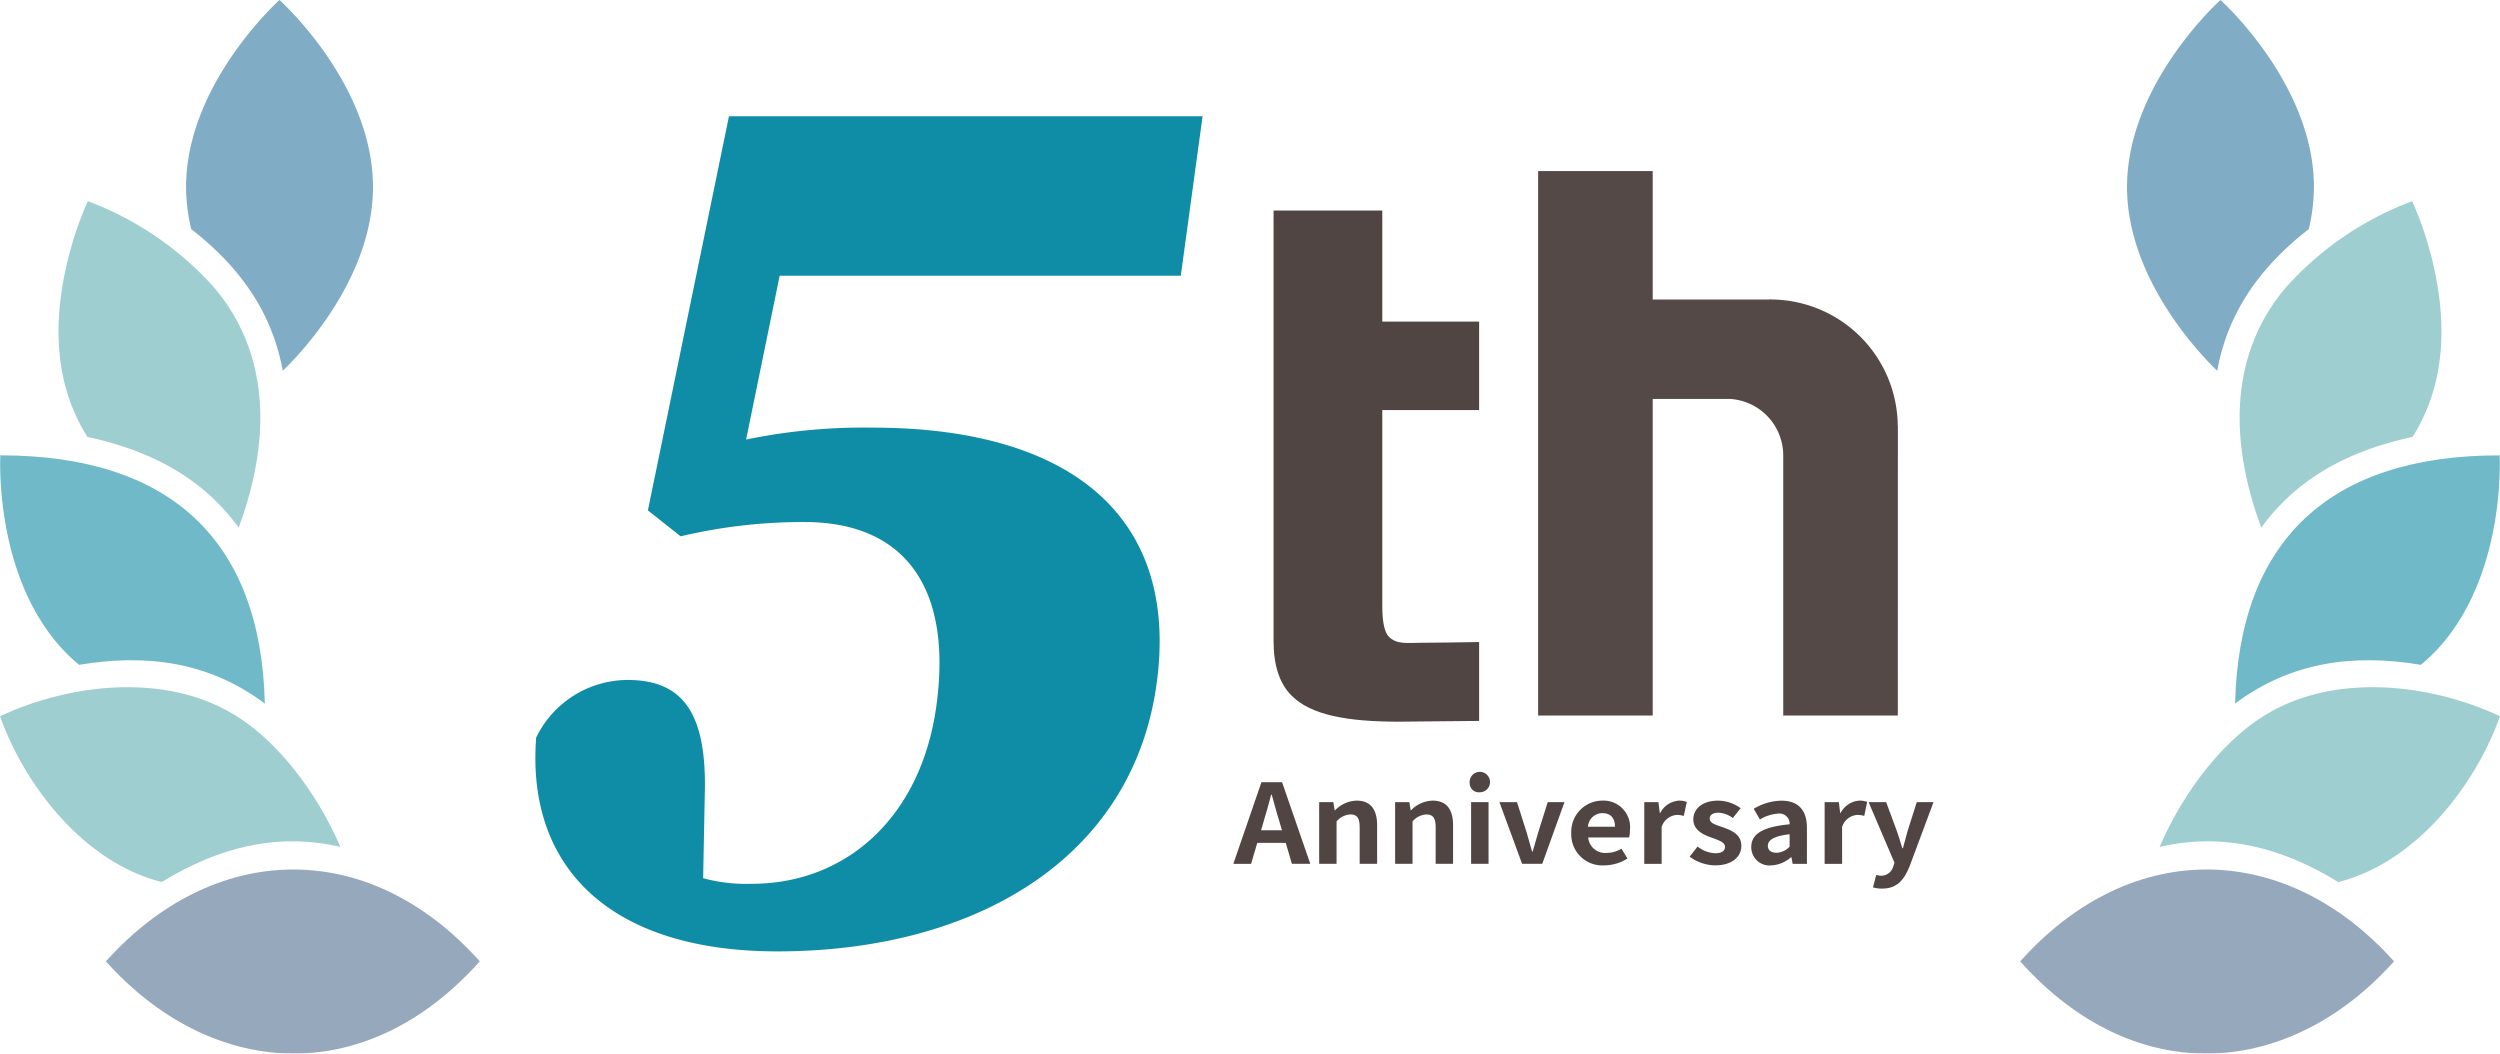 <svg xmlns="http://www.w3.org/2000/svg" width="255.932" height="107.858"><g data-name="アートワーク 9"><g data-name="グループ 834"><g data-name="レイヤー 1のコピー"><g data-name="グループ 833"><g data-name="グループ 827"><path fill="#108da6" d="M68.066 47.354a59.494 59.494 0 0 1 21.245-3.577c20.229 0 31.441 9.057 29.1 26.192-2.478 18.094-18.801 27.427-38.83 27.427-17 0-25.714-8.482-24.693-21.886a10.439 10.439 0 0 1 9.345-5.9c5.4 0 8.046 3.038 7.928 11.161l-.234 12.025-3.649-4.393a16.753 16.753 0 0 0 8.683 2.073c9.673 0 17.334-6.81 18.9-18.227 1.678-12.285-3.4-18.807-13.511-18.807a54.293 54.293 0 0 0-12.67 1.463l-3.353-2.655 8.3-40.35h48.485l-2.232 16.329H75.05l7.22-11.983-6.779 33.094h-7.7Z" data-name="パス 3019"/></g><g fill="#514543" data-name="グループ 828"><path d="M129.136 80.078h2.114l2.889 8.354h-1.882l-.633-2.144h-2.914l-.631 2.145h-1.817Zm-.036 4.916h2.14l-.272-.913c-.277-.872-.518-1.827-.775-2.73h-.062c-.231.913-.5 1.858-.765 2.73Z" data-name="パス 3020"/><path d="M135.047 82.116h1.452l.133.836h.041a3.2 3.2 0 0 1 2.207-.99c1.468 0 2.1.944 2.1 2.535v3.936h-1.787v-3.736c0-.98-.287-1.319-.954-1.319a1.968 1.968 0 0 0-1.411.713v4.341h-1.781Z" data-name="パス 3021"/><path d="M142.822 82.116h1.457l.133.836h.036a3.218 3.218 0 0 1 2.207-.99c1.473 0 2.1.944 2.1 2.535v3.936h-1.782v-3.736c0-.98-.293-1.319-.96-1.319a1.966 1.966 0 0 0-1.406.713v4.341h-1.785Z" data-name="パス 3022"/><path d="M150.457 80.186a1.044 1.044 0 1 1 1.042.919.925.925 0 0 1-1.042-.919Zm.144 1.929h1.786v6.317h-1.786Z" data-name="パス 3023"/><path d="M153.5 82.115h1.8l1 3.151c.185.616.364 1.273.544 1.914h.062c.185-.641.364-1.3.549-1.914l.99-3.151h1.714l-2.272 6.313h-2.068Z" data-name="パス 3024"/><path d="M160.854 85.277a3.193 3.193 0 0 1 3.166-3.315 2.717 2.717 0 0 1 2.843 3.007 2.97 2.97 0 0 1-.087.765h-4.188a1.741 1.741 0 0 0 1.883 1.581 2.964 2.964 0 0 0 1.529-.436l.606 1.011a4.486 4.486 0 0 1-2.366.7 3.18 3.18 0 0 1-3.386-3.313Zm4.475-.641c0-.847-.411-1.391-1.283-1.391a1.483 1.483 0 0 0-1.483 1.391Z" data-name="パス 3025"/><path d="M168.328 82.116h1.452l.133 1.119h.041a2.339 2.339 0 0 1 1.929-1.273 2.113 2.113 0 0 1 .8.133l-.308 1.432a2.445 2.445 0 0 0-.713-.1 1.743 1.743 0 0 0-1.555 1.242v3.767h-1.779Z" data-name="パス 3026"/><path d="m172.975 87.699.811-1.037a3.113 3.113 0 0 0 1.822.688c.677 0 .985-.272.985-.667 0-.472-.708-.688-1.421-.949-.862-.3-1.822-.785-1.822-1.847 0-1.129.985-1.924 2.535-1.924a3.946 3.946 0 0 1 2.309.775l-.8 1.006a2.643 2.643 0 0 0-1.457-.544c-.621 0-.908.251-.908.611 0 .462.626.631 1.344.878.894.316 1.894.732 1.894 1.902 0 1.108-.934 2-2.7 2a4.507 4.507 0 0 1-2.592-.892Z" data-name="パス 3027"/><path d="M179.281 86.719c0-1.355 1.18-2.068 3.926-2.335a1.037 1.037 0 0 0-1.163-1.093 4.085 4.085 0 0 0-1.873.6l-.641-1.093a5.716 5.716 0 0 1 2.838-.831c1.724 0 2.612.96 2.612 2.781v3.69h-1.46l-.123-.677h-.046a3.338 3.338 0 0 1-2.053.836 1.868 1.868 0 0 1-2.017-1.878Zm3.926-.046v-1.268c-1.668.19-2.227.621-2.227 1.18 0 .5.38.713.9.713a1.914 1.914 0 0 0 1.327-.625Z" data-name="パス 3028"/><path d="M186.793 82.116h1.457l.133 1.119h.036a2.353 2.353 0 0 1 1.929-1.273 2.093 2.093 0 0 1 .8.133l-.3 1.432a2.445 2.445 0 0 0-.713-.1 1.738 1.738 0 0 0-1.555 1.242v3.767h-1.787Z" data-name="パス 3029"/><path d="m191.746 90.844.328-1.278a1.807 1.807 0 0 0 .472.082 1.281 1.281 0 0 0 1.273-.954l.123-.375-2.648-6.2h1.8l1.083 2.935c.205.559.375 1.17.57 1.781h.062c.159-.585.323-1.2.482-1.781l.934-2.935h1.714l-2.423 6.503c-.6 1.488-1.324 2.345-2.838 2.345a3.143 3.143 0 0 1-.932-.123Z" data-name="パス 3030"/></g><g data-name="グループ 829" opacity=".61"><path fill="#62afb2" d="M21.784 29.276c6.076 7.03 5.855 16.1 2.648 24.744-3-4.157-7.677-7.615-15.477-9.288-3.541-5.593-3.551-12.198-1.889-18.612a35.106 35.106 0 0 1 1.925-5.525 32.769 32.769 0 0 1 12.793 8.681Z" data-name="パス 3031"/><path fill="#2f77a1" d="M28.947 37.958c-1.111-6.127-4.531-10.743-9.37-14.502a18.748 18.748 0 0 1-.529-4.316c0-10.571 9.565-19.141 9.565-19.141s9.57 8.57 9.57 19.141c.001 9.417-7.579 17.227-9.236 18.818Z" data-name="パス 3032"/><path fill="#517091" d="M49.119 98.418c-11.921 13.316-27.68 11.833-38.276 0 10.894-12.162 26.72-12.906 38.276 0Z" data-name="パス 3033"/><path fill="#62afb2" d="M24.734 73.655c-.867-.041-.754-.036.005 0 3.536 2.355 7.507 7.025 10.109 13.044-6.512-1.5-12.521.056-18.294 3.6C8.606 88.304 2.535 80.437 0 73.325c7.22-3.382 17.458-4.639 24.734.33Z" data-name="パス 3034"/><path fill="#138da7" d="M27.112 72.027c-5.621-4.219-12-5.142-19.015-3.967C-1.422 60.219.169 44.403.046 46.615c17.35 0 26.674 8.667 27.066 25.412Z" data-name="パス 3035"/></g><g data-name="グループ 830" opacity=".61"><path fill="#62afb2" d="M234.143 29.276c-6.076 7.03-5.855 16.1-2.648 24.744 3.007-4.157 7.682-7.615 15.482-9.288 3.541-5.593 3.551-12.2 1.888-18.612a35.106 35.106 0 0 0-1.923-5.525 32.785 32.785 0 0 0-12.799 8.681Z" data-name="パス 3036"/><path fill="#2f77a1" d="M226.98 37.958c1.114-6.127 4.531-10.74 9.375-14.5a19.032 19.032 0 0 0 .529-4.316C236.884 8.57 227.315 0 227.315 0s-9.565 8.57-9.565 19.141c-.002 9.416 7.577 17.226 9.23 18.817Z" data-name="パス 3037"/><path fill="#517091" d="M206.811 98.418c11.921 13.316 27.675 11.833 38.271 0-10.887-12.162-26.713-12.906-38.271 0Z" data-name="パス 3038"/><path fill="#62afb2" d="M231.193 73.655c-3.536 2.355-7.507 7.025-10.109 13.044 6.507-1.5 12.521.056 18.289 3.6 7.949-2 14.025-9.863 16.56-16.975-7.221-3.381-17.458-4.638-24.74.331Z" data-name="パス 3039"/><path fill="#138da7" d="M228.812 72.027c5.629-4.218 12.008-5.142 19.018-3.967 9.524-7.841 7.933-23.657 8.051-21.445-17.35 0-26.669 8.667-27.069 25.412Z" data-name="パス 3040"/></g><path fill="#544947" d="M194.277 43.552a13.032 13.032 0 0 0-12.851-12.891c-.062 0-.118-.015-.185-.015s-.123.015-.185.015h-11.863V17.512h-11.731v55.736h11.731V40.837h7.872a5.8 5.8 0 0 1 5.49 5.775v26.636h11.731l.005-29.553a1.363 1.363 0 0 0-.014-.143Z" data-name="パス 3041"/><g data-name="グループ 832"><g data-name="グループ 831"><path fill="#514543" d="M151.423 65.726v8.077l-8.252.077c-5.321 0-8.955-.7-10.9-2.622q-1.894-1.824-1.894-5.645v-44.06h11.132v11.372h9.914v9.052h-9.914v20.085c0 1.668.246 2.689.672 3.12.816.816 1.95.621 3.161.621.344 0 5.711-.052 6.081-.077Z" data-name="パス 3042"/></g></g></g></g></g></g></svg>